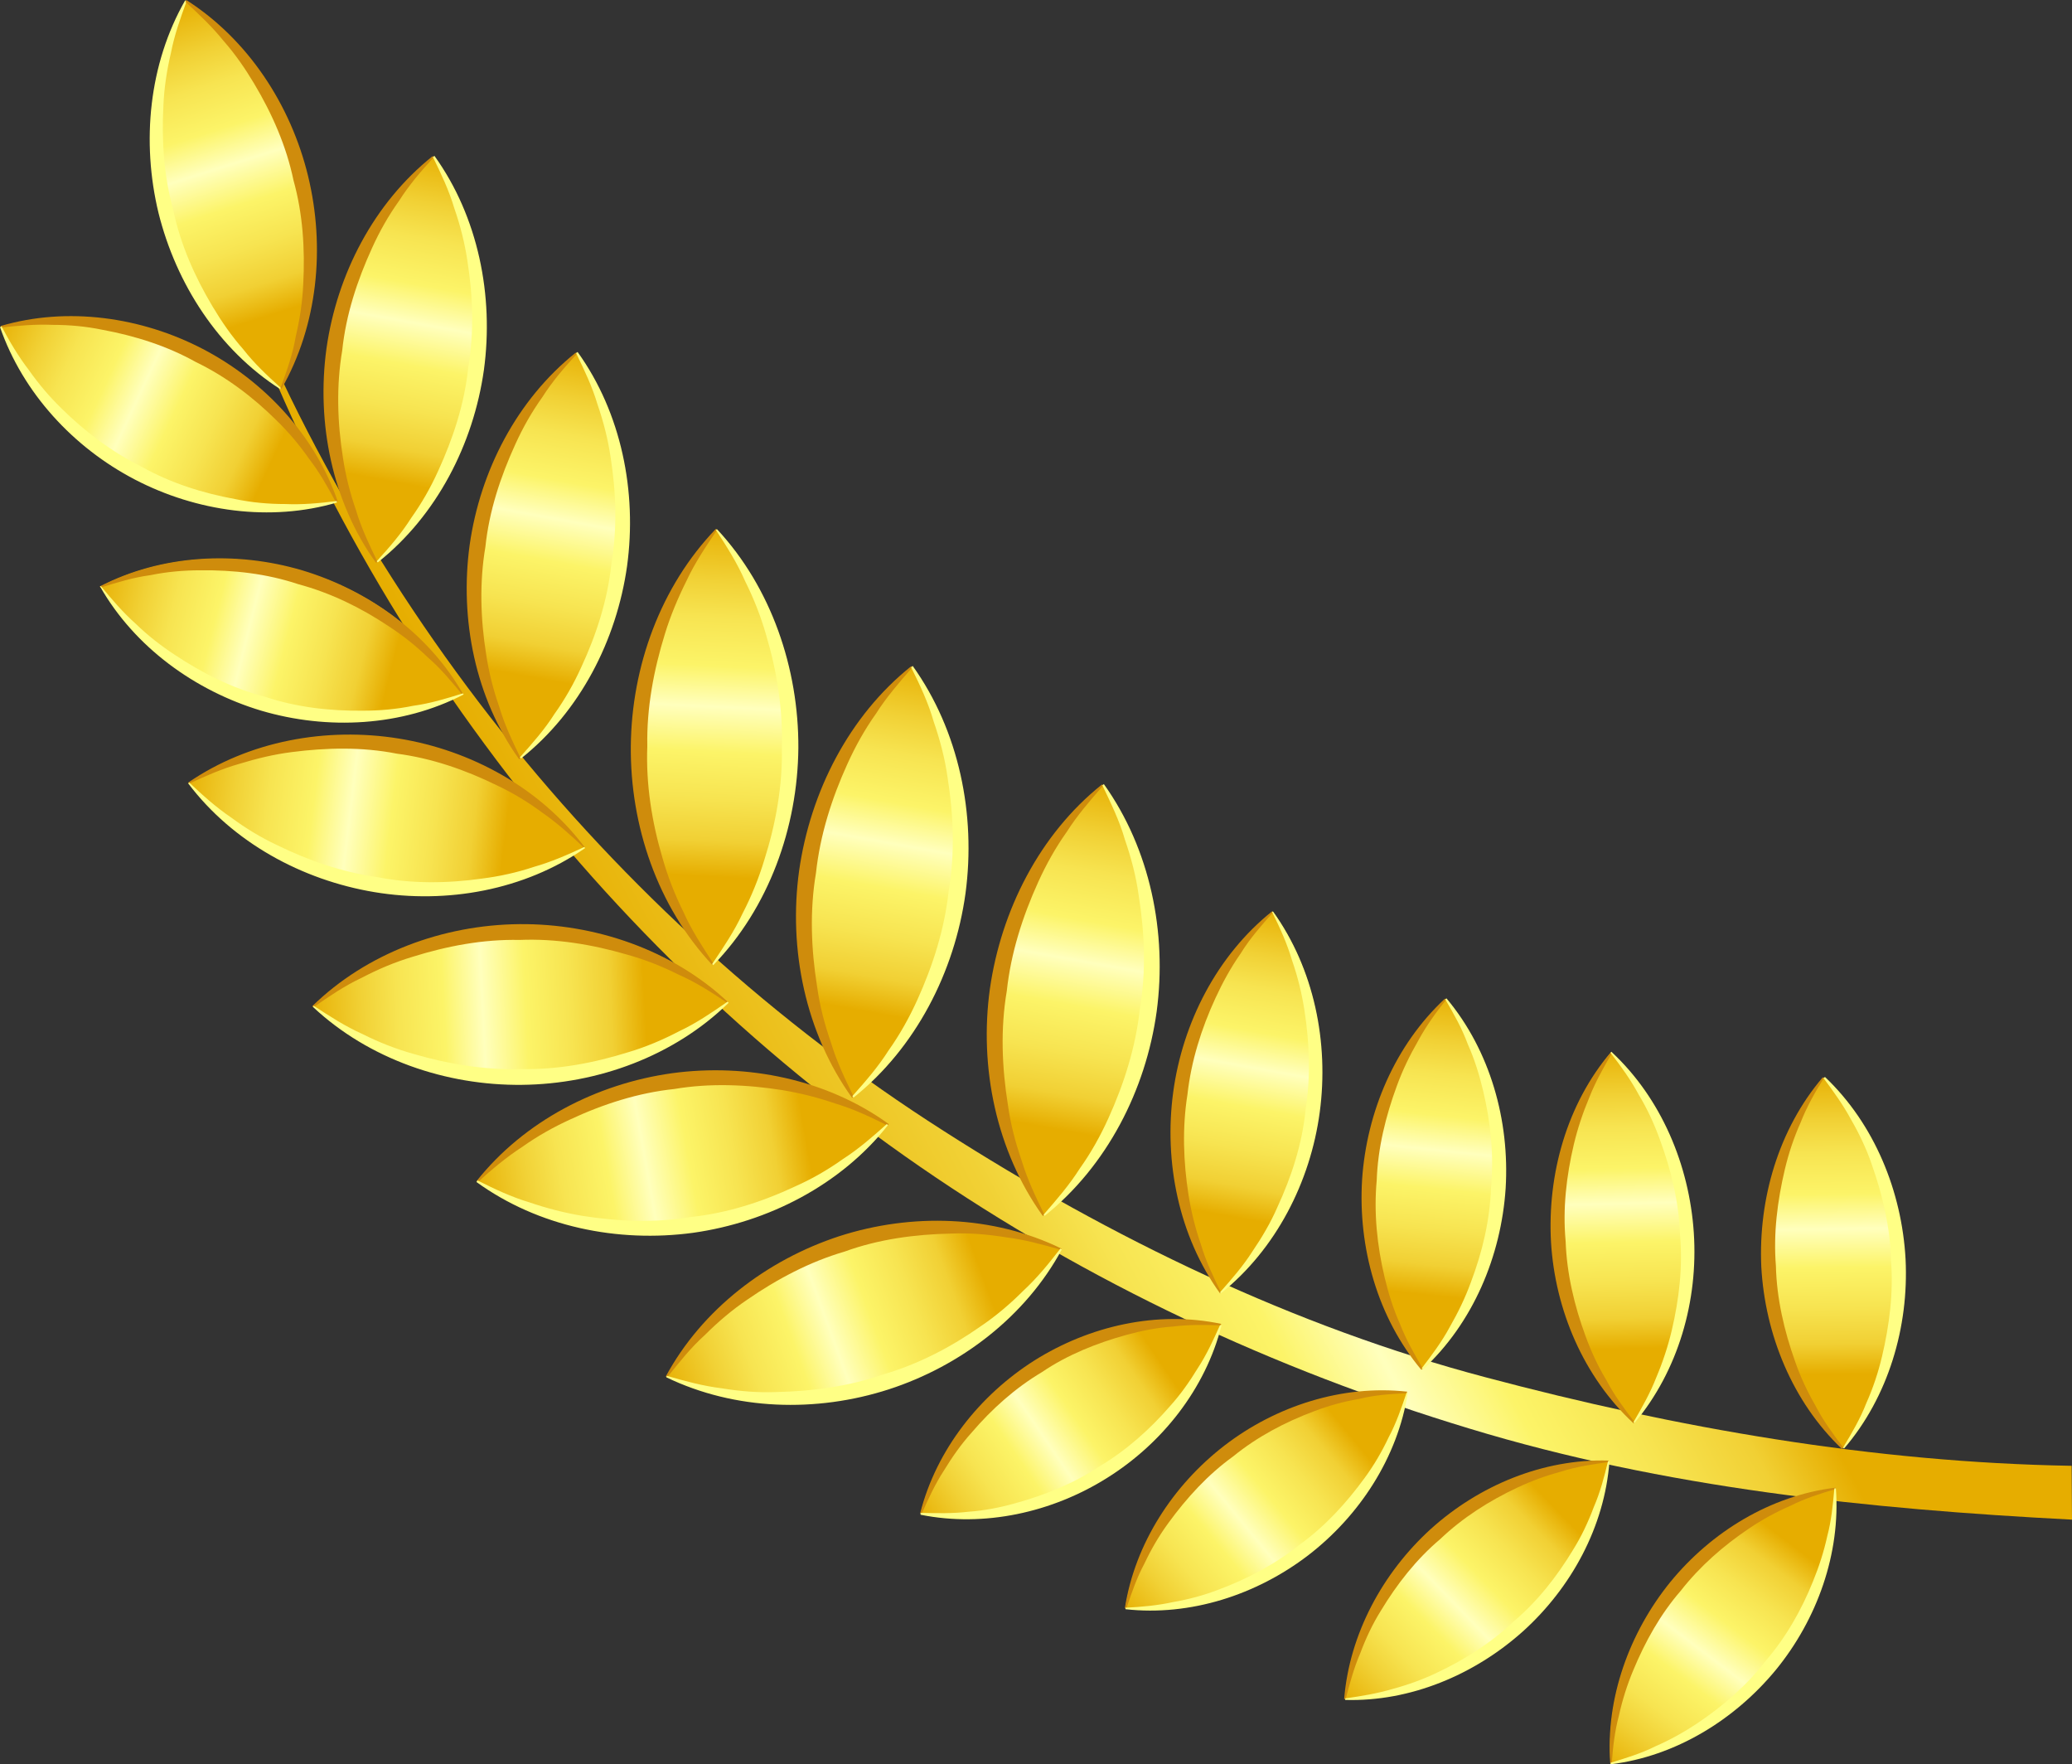 <?xml version="1.0" encoding="UTF-8"?>
<svg xmlns="http://www.w3.org/2000/svg" width="74" height="63" viewBox="0 0 74 63" fill="none">
  <rect x="0" y="0" width="74" height="63" fill="#333333" stroke="none"/>
  <path d="M7.603 7.339C8.059 9.073 8.688 10.78 9.357 12.447C10.04 14.113 10.789 15.753 11.606 17.366C13.252 20.579 15.153 23.657 17.309 26.574C21.592 32.394 26.866 37.528 32.85 41.655C38.834 45.781 45.5 48.9 52.475 51.01C59.449 53.134 66.731 53.887 74 54.263L73.987 52.341C66.919 52.22 59.891 50.997 53.064 49.182C46.237 47.381 39.677 44.209 33.694 40.378C27.71 36.56 22.355 31.708 17.911 26.117C15.689 23.321 13.694 20.337 11.941 17.191C11.07 15.619 10.254 14.019 9.531 12.379C8.808 10.739 8.126 9.073 7.603 7.339Z" fill="url(#paint0_linear_295_2122)"></path>
  <path d="M10.027 13.884C12.611 9.314 11.044 2.876 6.64 0.026C4.043 4.596 5.636 11.021 10.027 13.884Z" fill="url(#paint1_linear_295_2122)"></path>
  <path d="M6.666 0.04C6.439 0.658 6.225 1.263 6.104 1.895C5.957 2.513 5.863 3.145 5.836 3.763C5.77 5.013 5.85 6.277 6.185 7.487C6.439 8.71 6.948 9.866 7.59 10.941C7.911 11.479 8.273 12.003 8.688 12.473C9.076 12.971 9.544 13.414 10.04 13.858L10.013 13.898C7.804 12.487 6.292 10.135 5.662 7.608C5.047 5.067 5.314 2.285 6.613 0.013L6.666 0.04Z" fill="#FFFF85"></path>
  <path d="M10.013 13.872C10.241 13.253 10.455 12.648 10.562 12.017C10.709 11.398 10.803 10.767 10.83 10.148C10.896 8.898 10.816 7.635 10.482 6.438C10.227 5.215 9.719 4.059 9.076 2.984C8.755 2.446 8.393 1.922 7.978 1.452C7.577 0.954 7.108 0.511 6.626 0.067L6.653 0C8.862 1.411 10.388 3.75 11.004 6.291C11.619 8.831 11.352 11.613 10.053 13.885L10.013 13.872Z" fill="#CF8C0C"></path>
  <path d="M0.027 11.666C1.674 16.384 7.229 19.301 12.021 17.916C10.388 13.185 4.82 10.295 0.027 11.666Z" fill="url(#paint2_linear_295_2122)"></path>
  <path d="M11.994 17.931C11.7 17.38 11.405 16.855 11.03 16.372C10.682 15.874 10.294 15.417 9.866 15.001C9.022 14.167 8.059 13.441 7.001 12.931C5.97 12.353 4.819 11.99 3.654 11.775C3.065 11.654 2.476 11.6 1.874 11.6C1.272 11.573 0.669 11.627 0.04 11.694L0.027 11.64C2.41 10.941 5.047 11.318 7.242 12.46C9.437 13.603 11.258 15.552 12.061 17.904L11.994 17.931Z" fill="#CF8C0C"></path>
  <path d="M0.054 11.654C0.349 12.205 0.657 12.729 1.031 13.213C1.379 13.71 1.768 14.167 2.196 14.584C3.039 15.417 4.003 16.143 5.061 16.668C6.091 17.245 7.229 17.608 8.407 17.823C8.996 17.944 9.585 17.998 10.188 17.998C10.79 18.025 11.393 17.971 12.022 17.891L12.035 17.944C9.652 18.643 7.015 18.267 4.82 17.125C2.624 15.982 0.817 14.033 0.001 11.681L0.054 11.654Z" fill="#FFFF85"></path>
  <path d="M15.476 5.591C18.581 9.987 17.658 16.707 13.454 20.081C10.349 15.686 11.299 8.965 15.476 5.591Z" fill="url(#paint3_linear_295_2122)"></path>
  <path d="M13.48 20.055C13.186 19.45 12.905 18.858 12.717 18.227C12.503 17.608 12.342 16.977 12.248 16.345C12.048 15.081 12.008 13.777 12.222 12.514C12.356 11.237 12.757 10.014 13.293 8.844C13.56 8.253 13.882 7.688 14.257 7.164C14.604 6.613 15.033 6.116 15.488 5.618L15.448 5.578C13.346 7.258 12.034 9.799 11.659 12.447C11.298 15.095 11.86 17.917 13.427 20.095L13.48 20.055Z" fill="#CF8C0C"></path>
  <path d="M15.461 5.605C15.756 6.21 16.037 6.802 16.224 7.433C16.439 8.052 16.599 8.683 16.693 9.315C16.894 10.592 16.934 11.882 16.72 13.146C16.586 14.423 16.184 15.646 15.649 16.815C15.381 17.407 15.06 17.971 14.685 18.496C14.337 19.047 13.909 19.544 13.453 20.041L13.493 20.082C15.595 18.415 16.907 15.861 17.282 13.213C17.643 10.565 17.081 7.742 15.515 5.565L15.461 5.605Z" fill="#FFFF85"></path>
  <path d="M3.588 20.941C6.091 25.256 12.102 27.057 16.546 24.785C14.043 20.457 8.032 18.683 3.588 20.941Z" fill="url(#paint4_linear_295_2122)"></path>
  <path d="M16.519 24.813C16.118 24.329 15.729 23.858 15.274 23.469C14.846 23.052 14.364 22.675 13.869 22.353C12.878 21.694 11.807 21.17 10.656 20.861C9.532 20.485 8.34 20.35 7.149 20.364C6.56 20.364 5.957 20.417 5.368 20.538C4.766 20.619 4.19 20.794 3.588 20.982L3.561 20.942C5.77 19.799 8.421 19.665 10.79 20.364C13.159 21.076 15.315 22.622 16.546 24.799L16.519 24.813Z" fill="#CF8C0C"></path>
  <path d="M3.601 20.928C4.003 21.412 4.391 21.869 4.846 22.272C5.274 22.689 5.756 23.065 6.251 23.388C7.242 24.047 8.313 24.584 9.464 24.88C10.589 25.256 11.78 25.391 12.971 25.377C13.56 25.377 14.163 25.324 14.752 25.203C15.354 25.122 15.93 24.947 16.532 24.759L16.559 24.799C14.35 25.942 11.7 26.076 9.33 25.377C6.961 24.665 4.806 23.106 3.574 20.942L3.601 20.928Z" fill="#FFFF85"></path>
  <path d="M20.589 12.594C23.695 16.99 22.771 23.71 18.568 27.084C15.449 22.689 16.413 15.968 20.589 12.594Z" fill="url(#paint5_linear_295_2122)"></path>
  <path d="M18.594 27.071C18.299 26.466 18.018 25.874 17.831 25.243C17.616 24.624 17.456 23.993 17.362 23.361C17.161 22.097 17.121 20.794 17.335 19.53C17.469 18.253 17.871 17.03 18.406 15.861C18.674 15.269 18.995 14.704 19.37 14.18C19.718 13.629 20.146 13.132 20.602 12.635L20.561 12.594C18.46 14.274 17.148 16.815 16.773 19.463C16.412 22.111 16.974 24.933 18.54 27.111L18.594 27.071Z" fill="#CF8C0C"></path>
  <path d="M20.575 12.608C20.869 13.213 21.151 13.805 21.338 14.436C21.552 15.055 21.713 15.686 21.806 16.318C22.007 17.595 22.047 18.885 21.833 20.149C21.699 21.426 21.298 22.662 20.762 23.818C20.495 24.41 20.173 24.974 19.799 25.498C19.45 26.05 19.009 26.547 18.567 27.044L18.607 27.085C20.709 25.418 22.021 22.864 22.395 20.216C22.757 17.568 22.195 14.745 20.628 12.568L20.575 12.608Z" fill="#FFFF85"></path>
  <path d="M6.747 27.958C9.96 32.165 16.519 33.24 20.883 30.256C17.67 26.036 11.111 24.987 6.747 27.958Z" fill="url(#paint6_linear_295_2122)"></path>
  <path d="M20.857 30.27C20.375 29.813 19.893 29.383 19.371 29.02C18.862 28.644 18.313 28.308 17.738 28.039C16.613 27.488 15.408 27.071 14.163 26.91C12.932 26.668 11.66 26.695 10.415 26.856C9.786 26.936 9.17 27.084 8.554 27.273C7.939 27.447 7.35 27.703 6.747 27.985L6.72 27.945C8.889 26.453 11.66 25.955 14.244 26.372C16.827 26.789 19.304 28.146 20.883 30.257L20.857 30.27Z" fill="#CF8C0C"></path>
  <path d="M6.76 27.945C7.242 28.402 7.724 28.832 8.259 29.195C8.768 29.571 9.317 29.907 9.893 30.176C11.017 30.727 12.222 31.144 13.467 31.319C14.698 31.561 15.97 31.547 17.215 31.372C17.844 31.292 18.46 31.157 19.062 30.956C19.678 30.781 20.267 30.526 20.869 30.243L20.896 30.284C18.728 31.789 15.957 32.286 13.373 31.856C10.789 31.426 8.313 30.082 6.72 27.972L6.76 27.945Z" fill="#FFFF85"></path>
  <path d="M25.582 18.898C29.451 23.092 29.398 30.297 25.448 34.41C21.566 30.23 21.647 23.025 25.582 18.898Z" fill="url(#paint7_linear_295_2122)"></path>
  <path d="M25.474 34.397C25.086 33.805 24.698 33.214 24.417 32.582C24.109 31.964 23.855 31.319 23.667 30.66C23.279 29.356 23.065 27.998 23.118 26.641C23.092 25.283 23.346 23.926 23.747 22.635C23.948 21.977 24.216 21.345 24.524 20.727C24.818 20.095 25.207 19.517 25.608 18.926L25.568 18.885C23.587 20.942 22.556 23.805 22.529 26.641C22.503 29.477 23.48 32.367 25.434 34.45L25.474 34.397Z" fill="#CF8C0C"></path>
  <path d="M25.568 18.925C25.956 19.516 26.331 20.108 26.612 20.753C26.92 21.371 27.174 22.016 27.362 22.675C27.75 23.979 27.964 25.336 27.924 26.694C27.951 28.052 27.71 29.409 27.295 30.713C27.094 31.372 26.84 32.003 26.518 32.622C26.224 33.253 25.836 33.831 25.434 34.423L25.474 34.463C27.456 32.42 28.486 29.557 28.513 26.707C28.526 23.871 27.549 20.981 25.608 18.898L25.568 18.925Z" fill="#FFFF85"></path>
  <path d="M11.192 35.942C15.194 39.652 22.075 39.598 25.997 35.794C21.994 32.057 15.114 32.138 11.192 35.942Z" fill="url(#paint8_linear_295_2122)"></path>
  <path d="M25.971 35.808C25.408 35.431 24.846 35.069 24.23 34.8C23.641 34.504 23.026 34.262 22.396 34.087C21.151 33.724 19.853 33.509 18.555 33.563C17.256 33.536 15.971 33.778 14.726 34.168C14.097 34.356 13.495 34.612 12.905 34.921C12.303 35.203 11.754 35.579 11.192 35.969L11.152 35.929C13.106 34.02 15.837 33.026 18.541 32.999C21.245 32.972 24.003 33.913 25.997 35.781L25.971 35.808Z" fill="#CF8C0C"></path>
  <path d="M11.204 35.915C11.78 36.292 12.342 36.655 12.945 36.923C13.534 37.219 14.149 37.461 14.779 37.636C16.023 37.999 17.322 38.214 18.62 38.174C19.919 38.2 21.204 37.959 22.449 37.569C23.078 37.381 23.68 37.125 24.27 36.816C24.872 36.534 25.421 36.157 25.983 35.768L26.023 35.808C24.069 37.717 21.338 38.711 18.634 38.738C15.93 38.765 13.172 37.824 11.178 35.956L11.204 35.915Z" fill="#FFFF85"></path>
  <path d="M32.57 23.817C35.876 28.468 34.913 35.605 30.468 39.194C27.148 34.543 28.139 27.406 32.57 23.817Z" fill="url(#paint9_linear_295_2122)"></path>
  <path d="M30.494 39.168C30.173 38.523 29.878 37.891 29.678 37.233C29.45 36.574 29.276 35.915 29.182 35.23C28.968 33.886 28.915 32.514 29.142 31.17C29.29 29.813 29.704 28.509 30.267 27.272C30.548 26.654 30.882 26.049 31.284 25.485C31.659 24.893 32.114 24.369 32.583 23.831L32.542 23.791C30.32 25.565 28.941 28.28 28.54 31.09C28.152 33.899 28.767 36.883 30.427 39.195L30.494 39.168Z" fill="#CF8C0C"></path>
  <path d="M32.542 23.832C32.864 24.477 33.158 25.108 33.346 25.767C33.573 26.426 33.747 27.084 33.841 27.756C34.055 29.101 34.109 30.472 33.881 31.816C33.734 33.173 33.319 34.477 32.757 35.714C32.475 36.332 32.141 36.937 31.739 37.502C31.364 38.093 30.909 38.617 30.441 39.141L30.481 39.195C32.703 37.421 34.095 34.706 34.483 31.896C34.858 29.087 34.256 26.103 32.596 23.778L32.542 23.832Z" fill="#FFFF85"></path>
  <path d="M17.042 42.179C21.486 45.364 28.286 44.437 31.713 40.163C27.269 36.964 20.468 37.918 17.042 42.179Z" fill="url(#paint10_linear_295_2122)"></path>
  <path d="M31.699 40.19C31.083 39.881 30.481 39.599 29.852 39.41C29.223 39.195 28.593 39.034 27.951 38.927C26.666 38.725 25.354 38.671 24.082 38.886C22.797 39.021 21.539 39.424 20.361 39.975C19.772 40.244 19.196 40.566 18.647 40.956C18.085 41.319 17.576 41.749 17.068 42.206L17.027 42.166C18.728 40.029 21.311 38.698 24.002 38.322C26.679 37.959 29.53 38.537 31.739 40.136L31.699 40.19Z" fill="#CF8C0C"></path>
  <path d="M17.055 42.152C17.671 42.462 18.273 42.744 18.902 42.932C19.531 43.147 20.161 43.308 20.803 43.416C22.088 43.618 23.4 43.671 24.672 43.456C25.957 43.322 27.215 42.919 28.393 42.367C28.996 42.099 29.558 41.776 30.107 41.386C30.669 41.023 31.164 40.593 31.673 40.136L31.713 40.177C30.026 42.314 27.429 43.644 24.752 44.021C22.061 44.384 19.224 43.806 17.015 42.206L17.055 42.152Z" fill="#FFFF85"></path>
  <path d="M39.397 28.025C42.703 32.676 41.739 39.813 37.295 43.402C33.962 38.751 34.966 31.614 39.397 28.025Z" fill="url(#paint11_linear_295_2122)"></path>
  <path d="M37.308 43.389C36.987 42.743 36.692 42.112 36.491 41.453C36.264 40.794 36.09 40.136 35.996 39.45C35.782 38.106 35.728 36.735 35.956 35.391C36.103 34.033 36.518 32.73 37.08 31.493C37.361 30.875 37.696 30.27 38.098 29.705C38.472 29.114 38.928 28.59 39.396 28.052L39.356 28.012C37.134 29.786 35.755 32.501 35.353 35.31C34.965 38.12 35.581 41.104 37.241 43.416L37.308 43.389Z" fill="#CF8C0C"></path>
  <path d="M39.369 28.039C39.677 28.684 39.985 29.316 40.173 29.974C40.4 30.633 40.574 31.292 40.668 31.977C40.882 33.321 40.936 34.692 40.708 36.036C40.561 37.381 40.146 38.698 39.584 39.934C39.303 40.553 38.968 41.158 38.566 41.722C38.191 42.314 37.736 42.838 37.268 43.376L37.308 43.416C39.53 41.642 40.922 38.926 41.31 36.117C41.685 33.308 41.083 30.324 39.423 27.998L39.369 28.039Z" fill="#FFFF85"></path>
  <path d="M23.802 49.155C28.728 51.507 35.274 49.411 37.898 44.599C32.971 42.233 26.439 44.357 23.802 49.155Z" fill="url(#paint12_linear_295_2122)"></path>
  <path d="M37.884 44.626C37.228 44.438 36.586 44.263 35.93 44.182C35.274 44.075 34.618 44.021 33.975 44.048C32.677 44.075 31.378 44.249 30.16 44.693C28.915 45.056 27.75 45.674 26.68 46.413C26.144 46.776 25.636 47.207 25.167 47.677C24.672 48.121 24.257 48.645 23.828 49.182L23.775 49.156C25.073 46.75 27.389 44.989 29.973 44.142C32.556 43.309 35.461 43.389 37.911 44.586L37.884 44.626Z" fill="#CF8C0C"></path>
  <path d="M23.814 49.129C24.47 49.317 25.113 49.492 25.769 49.572C26.425 49.68 27.081 49.733 27.723 49.707C29.022 49.68 30.32 49.505 31.552 49.075C32.797 48.712 33.961 48.107 35.032 47.354C35.568 46.992 36.076 46.561 36.545 46.091C37.04 45.634 37.455 45.123 37.87 44.585L37.924 44.612C36.625 47.018 34.309 48.779 31.739 49.612C29.156 50.446 26.251 50.365 23.801 49.182L23.814 49.129Z" fill="#FFFF85"></path>
  <path d="M45.461 32.554C48.38 36.681 47.536 42.985 43.601 46.157C40.656 42.044 41.539 35.74 45.461 32.554Z" fill="url(#paint13_linear_295_2122)"></path>
  <path d="M43.613 46.158C43.332 45.593 43.064 45.029 42.89 44.437C42.689 43.859 42.542 43.268 42.448 42.676C42.261 41.48 42.221 40.27 42.408 39.087C42.542 37.891 42.903 36.735 43.412 35.633C43.666 35.082 43.961 34.544 44.309 34.047C44.63 33.523 45.045 33.052 45.46 32.582L45.433 32.541C43.466 34.114 42.234 36.52 41.899 39.007C41.565 41.493 42.1 44.142 43.573 46.185L43.613 46.158Z" fill="#CF8C0C"></path>
  <path d="M45.433 32.568C45.715 33.133 45.969 33.697 46.143 34.289C46.344 34.867 46.491 35.458 46.585 36.063C46.772 37.259 46.812 38.469 46.625 39.652C46.504 40.848 46.13 42.004 45.621 43.106C45.38 43.658 45.072 44.182 44.724 44.693C44.389 45.217 43.988 45.674 43.573 46.144L43.599 46.185C45.567 44.612 46.799 42.206 47.133 39.719C47.468 37.233 46.933 34.585 45.46 32.541L45.433 32.568Z" fill="#FFFF85"></path>
  <path d="M32.878 54.047C37.456 54.961 42.435 51.843 43.6 47.3C39.022 46.372 34.056 49.518 32.878 54.047Z" fill="url(#paint14_linear_295_2122)"></path>
  <path d="M43.6 47.327C43.011 47.3 42.449 47.3 41.887 47.368C41.324 47.408 40.776 47.516 40.24 47.663C39.169 47.959 38.125 48.376 37.215 48.994C36.264 49.559 35.421 50.311 34.698 51.158C34.323 51.575 34.002 52.032 33.708 52.516C33.4 52.986 33.159 53.51 32.918 54.048L32.864 54.035C33.44 51.763 34.993 49.814 36.947 48.577C38.915 47.341 41.338 46.79 43.613 47.273L43.6 47.327Z" fill="#CF8C0C"></path>
  <path d="M32.877 54.021C33.453 54.035 34.028 54.048 34.59 53.981C35.153 53.941 35.702 53.833 36.237 53.685C37.308 53.389 38.352 52.973 39.276 52.355C40.226 51.79 41.069 51.037 41.792 50.204C42.167 49.787 42.488 49.33 42.783 48.846C43.091 48.376 43.332 47.852 43.573 47.314L43.626 47.327C43.051 49.599 41.498 51.548 39.543 52.771C37.576 54.008 35.153 54.545 32.877 54.088V54.021Z" fill="#FFFF85"></path>
  <path d="M51.645 35.673C54.751 39.437 54.376 45.566 50.802 48.899C47.683 45.136 48.084 38.993 51.645 35.673Z" fill="url(#paint15_linear_295_2122)"></path>
  <path d="M50.815 48.873C50.507 48.348 50.212 47.824 49.998 47.273C49.757 46.735 49.583 46.171 49.449 45.606C49.182 44.477 49.061 43.308 49.168 42.152C49.208 40.996 49.489 39.853 49.891 38.765C50.092 38.214 50.346 37.689 50.641 37.178C50.922 36.654 51.27 36.17 51.645 35.7L51.605 35.66C49.824 37.313 48.807 39.706 48.646 42.125C48.499 44.544 49.195 47.045 50.761 48.913L50.815 48.873Z" fill="#CF8C0C"></path>
  <path d="M51.618 35.687C51.926 36.211 52.22 36.735 52.421 37.286C52.662 37.824 52.836 38.389 52.97 38.953C53.238 40.082 53.358 41.252 53.251 42.407C53.211 43.563 52.943 44.706 52.528 45.795C52.327 46.346 52.073 46.87 51.779 47.381C51.498 47.905 51.136 48.389 50.775 48.859L50.815 48.9C52.608 47.246 53.612 44.854 53.773 42.434C53.92 40.015 53.224 37.515 51.658 35.647L51.618 35.687Z" fill="#FFFF85"></path>
  <path d="M40.187 57.435C44.818 57.919 49.504 54.357 50.253 49.733C45.608 49.222 40.95 52.811 40.187 57.435Z" fill="url(#paint16_linear_295_2122)"></path>
  <path d="M50.254 49.747C49.665 49.774 49.102 49.814 48.553 49.949C48.005 50.043 47.456 50.191 46.934 50.392C45.89 50.782 44.899 51.306 44.042 52.005C43.145 52.65 42.382 53.484 41.727 54.384C41.392 54.841 41.111 55.325 40.87 55.836C40.602 56.333 40.415 56.871 40.227 57.435L40.174 57.422C40.535 55.11 41.901 53.027 43.734 51.615C45.568 50.204 47.938 49.438 50.254 49.693V49.747Z" fill="#CF8C0C"></path>
  <path d="M40.199 57.408C40.775 57.381 41.351 57.327 41.899 57.206C42.448 57.112 42.997 56.964 43.519 56.763C44.563 56.373 45.554 55.849 46.424 55.15C47.321 54.504 48.084 53.671 48.74 52.77C49.075 52.313 49.356 51.83 49.597 51.319C49.864 50.821 50.052 50.27 50.239 49.719L50.279 49.733C49.918 52.045 48.553 54.128 46.718 55.539C44.871 56.951 42.515 57.717 40.199 57.462V57.408Z" fill="#FFFF85"></path>
  <path d="M57.535 37.581C61.083 40.915 61.484 47.044 58.365 50.808C54.804 47.461 54.43 41.332 57.535 37.581Z" fill="url(#paint17_linear_295_2122)"></path>
  <path d="M58.378 50.781C58.003 50.297 57.655 49.827 57.374 49.289C57.066 48.779 56.825 48.254 56.624 47.703C56.223 46.614 55.955 45.472 55.915 44.316C55.808 43.16 55.942 41.991 56.209 40.861C56.343 40.297 56.531 39.732 56.758 39.195C56.972 38.644 57.267 38.12 57.575 37.595L57.535 37.568C55.955 39.423 55.259 41.937 55.393 44.356C55.54 46.776 56.557 49.168 58.338 50.822L58.378 50.781Z" fill="#CF8C0C"></path>
  <path d="M57.521 37.596C57.896 38.079 58.244 38.563 58.525 39.087C58.833 39.598 59.074 40.123 59.275 40.674C59.677 41.762 59.958 42.905 59.998 44.061C60.105 45.217 59.971 46.386 59.703 47.515C59.569 48.08 59.382 48.644 59.154 49.182C58.94 49.733 58.646 50.257 58.338 50.782L58.378 50.808C59.944 48.94 60.654 46.44 60.493 44.02C60.333 41.601 59.328 39.209 57.548 37.555L57.521 37.596Z" fill="#FFFF85"></path>
  <path d="M48.045 60.673C52.703 60.781 57.081 56.856 57.456 52.178C52.784 52.057 48.433 56.009 48.045 60.673Z" fill="url(#paint18_linear_295_2122)"></path>
  <path d="M57.456 52.206C56.88 52.287 56.318 52.368 55.769 52.542C55.22 52.69 54.698 52.879 54.189 53.12C53.185 53.591 52.235 54.196 51.432 54.962C50.588 55.674 49.892 56.562 49.316 57.516C49.022 57.986 48.781 58.497 48.58 59.035C48.353 59.559 48.206 60.11 48.058 60.675H48.005C48.192 58.349 49.383 56.158 51.097 54.599C52.824 53.04 55.113 52.086 57.442 52.153L57.456 52.206Z" fill="#CF8C0C"></path>
  <path d="M48.044 60.647C48.619 60.566 49.182 60.472 49.73 60.311C50.279 60.163 50.801 59.975 51.31 59.733C52.314 59.262 53.264 58.657 54.068 57.891C54.911 57.179 55.607 56.292 56.183 55.337C56.477 54.867 56.718 54.356 56.919 53.819C57.147 53.294 57.294 52.743 57.428 52.179H57.481C57.307 54.517 56.116 56.695 54.389 58.254C52.662 59.8 50.373 60.768 48.044 60.701V60.647Z" fill="#FFFF85"></path>
  <path d="M65.138 38.482C68.645 41.856 68.98 47.999 65.821 51.709C62.3 48.348 61.992 42.206 65.138 38.482Z" fill="url(#paint19_linear_295_2122)"></path>
  <path d="M65.834 51.696C65.473 51.212 65.111 50.728 64.844 50.204C64.549 49.693 64.295 49.155 64.107 48.604C63.719 47.515 63.452 46.359 63.425 45.203C63.331 44.047 63.478 42.878 63.746 41.749C63.88 41.184 64.067 40.62 64.308 40.082C64.522 39.531 64.817 39.007 65.138 38.496L65.098 38.469C63.518 40.324 62.796 42.811 62.903 45.23C63.036 47.65 64.014 50.056 65.781 51.736L65.834 51.696Z" fill="#CF8C0C"></path>
  <path d="M65.125 38.496C65.486 38.98 65.834 39.464 66.115 39.988C66.41 40.499 66.664 41.037 66.852 41.588C67.24 42.69 67.508 43.833 67.534 44.989C67.628 46.145 67.481 47.314 67.213 48.443C67.079 49.008 66.892 49.572 66.651 50.11C66.437 50.661 66.129 51.185 65.821 51.696L65.861 51.723C67.441 49.881 68.177 47.381 68.056 44.962C67.923 42.542 66.945 40.136 65.178 38.456L65.125 38.496Z" fill="#FFFF85"></path>
  <path d="M57.523 62.972C62.141 62.367 65.876 57.824 65.541 53.147C60.909 53.738 57.201 58.308 57.523 62.972Z" fill="url(#paint20_linear_295_2122)"></path>
  <path d="M65.555 53.174C64.992 53.336 64.457 53.51 63.948 53.766C63.426 53.994 62.931 54.263 62.476 54.572C61.552 55.191 60.709 55.93 60.026 56.804C59.303 57.637 58.754 58.618 58.326 59.653C58.112 60.164 57.938 60.715 57.817 61.266C57.67 61.817 57.603 62.382 57.563 62.973H57.509C57.335 60.648 58.192 58.296 59.651 56.494C61.124 54.693 63.239 53.403 65.555 53.121V53.174Z" fill="#CF8C0C"></path>
  <path d="M57.521 62.946C58.084 62.771 58.619 62.61 59.128 62.354C59.65 62.126 60.132 61.857 60.6 61.548C61.524 60.93 62.381 60.19 63.05 59.317C63.773 58.483 64.335 57.502 64.75 56.467C64.964 55.943 65.138 55.405 65.259 54.854C65.406 54.303 65.46 53.738 65.513 53.147H65.567C65.741 55.472 64.897 57.825 63.425 59.626C61.952 61.413 59.837 62.717 57.521 62.999V62.946Z" fill="#FFFF85"></path>
  <defs>
    <linearGradient id="paint0_linear_295_2122" x1="57.555" y1="21.736" x2="23.698" y2="39.912" gradientUnits="userSpaceOnUse">
      <stop offset="0.184" stop-color="#E6AD00"></stop>
      <stop offset="0.254" stop-color="#F1D034"></stop>
      <stop offset="0.338" stop-color="#F7E451"></stop>
      <stop offset="0.428" stop-color="#FCF468"></stop>
      <stop offset="0.517" stop-color="#FFFFBD"></stop>
      <stop offset="0.597" stop-color="#FCF468"></stop>
      <stop offset="0.692" stop-color="#F7E451"></stop>
      <stop offset="0.766" stop-color="#F1D135"></stop>
      <stop offset="1" stop-color="#E6AD00"></stop>
    </linearGradient>
    <linearGradient id="paint1_linear_295_2122" x1="10.609" y1="14.177" x2="5.563" y2="-1.735" gradientUnits="userSpaceOnUse">
      <stop offset="0.184" stop-color="#E6AD00"></stop>
      <stop offset="0.254" stop-color="#F1D034"></stop>
      <stop offset="0.338" stop-color="#F7E451"></stop>
      <stop offset="0.428" stop-color="#FCF468"></stop>
      <stop offset="0.517" stop-color="#FFFFBD"></stop>
      <stop offset="0.597" stop-color="#FCF468"></stop>
      <stop offset="0.692" stop-color="#F7E451"></stop>
      <stop offset="0.766" stop-color="#F1D135"></stop>
      <stop offset="0.881" stop-color="#E6AD00"></stop>
    </linearGradient>
    <linearGradient id="paint2_linear_295_2122" x1="12.334" y1="17.765" x2="-2.065" y2="11.04" gradientUnits="userSpaceOnUse">
      <stop offset="0.184" stop-color="#E6AD00"></stop>
      <stop offset="0.254" stop-color="#F1D034"></stop>
      <stop offset="0.338" stop-color="#F7E451"></stop>
      <stop offset="0.428" stop-color="#FCF468"></stop>
      <stop offset="0.517" stop-color="#FFFFBD"></stop>
      <stop offset="0.597" stop-color="#FCF468"></stop>
      <stop offset="0.692" stop-color="#F7E451"></stop>
      <stop offset="0.766" stop-color="#F1D135"></stop>
      <stop offset="0.881" stop-color="#E6AD00"></stop>
    </linearGradient>
    <linearGradient id="paint3_linear_295_2122" x1="13.133" y1="20.257" x2="16.206" y2="3.351" gradientUnits="userSpaceOnUse">
      <stop offset="0.184" stop-color="#E6AD00"></stop>
      <stop offset="0.254" stop-color="#F1D034"></stop>
      <stop offset="0.338" stop-color="#F7E451"></stop>
      <stop offset="0.428" stop-color="#FCF468"></stop>
      <stop offset="0.517" stop-color="#FFFFBD"></stop>
      <stop offset="0.597" stop-color="#FCF468"></stop>
      <stop offset="0.692" stop-color="#F7E451"></stop>
      <stop offset="0.766" stop-color="#F1D135"></stop>
      <stop offset="0.881" stop-color="#E6AD00"></stop>
    </linearGradient>
    <linearGradient id="paint4_linear_295_2122" x1="16.825" y1="24.583" x2="1.421" y2="20.708" gradientUnits="userSpaceOnUse">
      <stop offset="0.184" stop-color="#E6AD00"></stop>
      <stop offset="0.254" stop-color="#F1D034"></stop>
      <stop offset="0.338" stop-color="#F7E451"></stop>
      <stop offset="0.428" stop-color="#FCF468"></stop>
      <stop offset="0.517" stop-color="#FFFFBD"></stop>
      <stop offset="0.597" stop-color="#FCF468"></stop>
      <stop offset="0.692" stop-color="#F7E451"></stop>
      <stop offset="0.766" stop-color="#F1D135"></stop>
      <stop offset="0.881" stop-color="#E6AD00"></stop>
    </linearGradient>
    <linearGradient id="paint5_linear_295_2122" x1="18.245" y1="27.264" x2="21.319" y2="10.359" gradientUnits="userSpaceOnUse">
      <stop offset="0.184" stop-color="#E6AD00"></stop>
      <stop offset="0.254" stop-color="#F1D034"></stop>
      <stop offset="0.338" stop-color="#F7E451"></stop>
      <stop offset="0.428" stop-color="#FCF468"></stop>
      <stop offset="0.517" stop-color="#FFFFBD"></stop>
      <stop offset="0.597" stop-color="#FCF468"></stop>
      <stop offset="0.692" stop-color="#F7E451"></stop>
      <stop offset="0.766" stop-color="#F1D135"></stop>
      <stop offset="0.881" stop-color="#E6AD00"></stop>
    </linearGradient>
    <linearGradient id="paint6_linear_295_2122" x1="21.15" y1="29.999" x2="4.441" y2="27.988" gradientUnits="userSpaceOnUse">
      <stop offset="0.184" stop-color="#E6AD00"></stop>
      <stop offset="0.254" stop-color="#F1D034"></stop>
      <stop offset="0.338" stop-color="#F7E451"></stop>
      <stop offset="0.428" stop-color="#FCF468"></stop>
      <stop offset="0.517" stop-color="#FFFFBD"></stop>
      <stop offset="0.597" stop-color="#FCF468"></stop>
      <stop offset="0.692" stop-color="#F7E451"></stop>
      <stop offset="0.766" stop-color="#F1D135"></stop>
      <stop offset="0.881" stop-color="#E6AD00"></stop>
    </linearGradient>
    <linearGradient id="paint7_linear_295_2122" x1="25.126" y1="34.655" x2="26.022" y2="16.443" gradientUnits="userSpaceOnUse">
      <stop offset="0.184" stop-color="#E6AD00"></stop>
      <stop offset="0.254" stop-color="#F1D034"></stop>
      <stop offset="0.338" stop-color="#F7E451"></stop>
      <stop offset="0.428" stop-color="#FCF468"></stop>
      <stop offset="0.517" stop-color="#FFFFBD"></stop>
      <stop offset="0.597" stop-color="#FCF468"></stop>
      <stop offset="0.692" stop-color="#F7E451"></stop>
      <stop offset="0.766" stop-color="#F1D135"></stop>
      <stop offset="0.881" stop-color="#E6AD00"></stop>
    </linearGradient>
    <linearGradient id="paint8_linear_295_2122" x1="26.219" y1="35.478" x2="8.842" y2="36.347" gradientUnits="userSpaceOnUse">
      <stop offset="0.184" stop-color="#E6AD00"></stop>
      <stop offset="0.254" stop-color="#F1D034"></stop>
      <stop offset="0.338" stop-color="#F7E451"></stop>
      <stop offset="0.428" stop-color="#FCF468"></stop>
      <stop offset="0.517" stop-color="#FFFFBD"></stop>
      <stop offset="0.597" stop-color="#FCF468"></stop>
      <stop offset="0.692" stop-color="#F7E451"></stop>
      <stop offset="0.766" stop-color="#F1D135"></stop>
      <stop offset="0.881" stop-color="#E6AD00"></stop>
    </linearGradient>
    <linearGradient id="paint9_linear_295_2122" x1="30.123" y1="39.385" x2="33.338" y2="21.439" gradientUnits="userSpaceOnUse">
      <stop offset="0.184" stop-color="#E6AD00"></stop>
      <stop offset="0.254" stop-color="#F1D034"></stop>
      <stop offset="0.338" stop-color="#F7E451"></stop>
      <stop offset="0.428" stop-color="#FCF468"></stop>
      <stop offset="0.517" stop-color="#FFFFBD"></stop>
      <stop offset="0.597" stop-color="#FCF468"></stop>
      <stop offset="0.692" stop-color="#F7E451"></stop>
      <stop offset="0.766" stop-color="#F1D135"></stop>
      <stop offset="0.881" stop-color="#E6AD00"></stop>
    </linearGradient>
    <linearGradient id="paint10_linear_295_2122" x1="31.895" y1="39.825" x2="14.763" y2="42.868" gradientUnits="userSpaceOnUse">
      <stop offset="0.184" stop-color="#E6AD00"></stop>
      <stop offset="0.254" stop-color="#F1D034"></stop>
      <stop offset="0.338" stop-color="#F7E451"></stop>
      <stop offset="0.428" stop-color="#FCF468"></stop>
      <stop offset="0.517" stop-color="#FFFFBD"></stop>
      <stop offset="0.597" stop-color="#FCF468"></stop>
      <stop offset="0.692" stop-color="#F7E451"></stop>
      <stop offset="0.766" stop-color="#F1D135"></stop>
      <stop offset="0.881" stop-color="#E6AD00"></stop>
    </linearGradient>
    <linearGradient id="paint11_linear_295_2122" x1="36.94" y1="43.594" x2="40.154" y2="25.648" gradientUnits="userSpaceOnUse">
      <stop offset="0.184" stop-color="#E6AD00"></stop>
      <stop offset="0.254" stop-color="#F1D034"></stop>
      <stop offset="0.338" stop-color="#F7E451"></stop>
      <stop offset="0.428" stop-color="#FCF468"></stop>
      <stop offset="0.517" stop-color="#FFFFBD"></stop>
      <stop offset="0.597" stop-color="#FCF468"></stop>
      <stop offset="0.692" stop-color="#F7E451"></stop>
      <stop offset="0.766" stop-color="#F1D135"></stop>
      <stop offset="0.881" stop-color="#E6AD00"></stop>
    </linearGradient>
    <linearGradient id="paint12_linear_295_2122" x1="38.028" y1="44.238" x2="21.677" y2="50.213" gradientUnits="userSpaceOnUse">
      <stop offset="0.184" stop-color="#E6AD00"></stop>
      <stop offset="0.254" stop-color="#F1D034"></stop>
      <stop offset="0.338" stop-color="#F7E451"></stop>
      <stop offset="0.428" stop-color="#FCF468"></stop>
      <stop offset="0.517" stop-color="#FFFFBD"></stop>
      <stop offset="0.597" stop-color="#FCF468"></stop>
      <stop offset="0.692" stop-color="#F7E451"></stop>
      <stop offset="0.766" stop-color="#F1D135"></stop>
      <stop offset="0.881" stop-color="#E6AD00"></stop>
    </linearGradient>
    <linearGradient id="paint13_linear_295_2122" x1="43.288" y1="46.339" x2="46.133" y2="30.453" gradientUnits="userSpaceOnUse">
      <stop offset="0.184" stop-color="#E6AD00"></stop>
      <stop offset="0.254" stop-color="#F1D034"></stop>
      <stop offset="0.338" stop-color="#F7E451"></stop>
      <stop offset="0.428" stop-color="#FCF468"></stop>
      <stop offset="0.517" stop-color="#FFFFBD"></stop>
      <stop offset="0.597" stop-color="#FCF468"></stop>
      <stop offset="0.692" stop-color="#F7E451"></stop>
      <stop offset="0.766" stop-color="#F1D135"></stop>
      <stop offset="0.881" stop-color="#E6AD00"></stop>
    </linearGradient>
    <linearGradient id="paint14_linear_295_2122" x1="43.63" y1="46.973" x2="31.325" y2="55.351" gradientUnits="userSpaceOnUse">
      <stop offset="0.184" stop-color="#E6AD00"></stop>
      <stop offset="0.254" stop-color="#F1D034"></stop>
      <stop offset="0.338" stop-color="#F7E451"></stop>
      <stop offset="0.428" stop-color="#FCF468"></stop>
      <stop offset="0.517" stop-color="#FFFFBD"></stop>
      <stop offset="0.597" stop-color="#FCF468"></stop>
      <stop offset="0.692" stop-color="#F7E451"></stop>
      <stop offset="0.766" stop-color="#F1D135"></stop>
      <stop offset="0.881" stop-color="#E6AD00"></stop>
    </linearGradient>
    <linearGradient id="paint15_linear_295_2122" x1="50.513" y1="49.076" x2="52.135" y2="33.595" gradientUnits="userSpaceOnUse">
      <stop offset="0.184" stop-color="#E6AD00"></stop>
      <stop offset="0.254" stop-color="#F1D034"></stop>
      <stop offset="0.338" stop-color="#F7E451"></stop>
      <stop offset="0.428" stop-color="#FCF468"></stop>
      <stop offset="0.517" stop-color="#FFFFBD"></stop>
      <stop offset="0.597" stop-color="#FCF468"></stop>
      <stop offset="0.692" stop-color="#F7E451"></stop>
      <stop offset="0.766" stop-color="#F1D135"></stop>
      <stop offset="0.881" stop-color="#E6AD00"></stop>
    </linearGradient>
    <linearGradient id="paint16_linear_295_2122" x1="50.251" y1="49.397" x2="38.761" y2="58.871" gradientUnits="userSpaceOnUse">
      <stop offset="0.184" stop-color="#E6AD00"></stop>
      <stop offset="0.254" stop-color="#F1D034"></stop>
      <stop offset="0.338" stop-color="#F7E451"></stop>
      <stop offset="0.428" stop-color="#FCF468"></stop>
      <stop offset="0.517" stop-color="#FFFFBD"></stop>
      <stop offset="0.597" stop-color="#FCF468"></stop>
      <stop offset="0.692" stop-color="#F7E451"></stop>
      <stop offset="0.766" stop-color="#F1D135"></stop>
      <stop offset="0.881" stop-color="#E6AD00"></stop>
    </linearGradient>
    <linearGradient id="paint17_linear_295_2122" x1="58.102" y1="51.023" x2="57.755" y2="35.459" gradientUnits="userSpaceOnUse">
      <stop offset="0.184" stop-color="#E6AD00"></stop>
      <stop offset="0.254" stop-color="#F1D034"></stop>
      <stop offset="0.338" stop-color="#F7E451"></stop>
      <stop offset="0.428" stop-color="#FCF468"></stop>
      <stop offset="0.517" stop-color="#FFFFBD"></stop>
      <stop offset="0.597" stop-color="#FCF468"></stop>
      <stop offset="0.692" stop-color="#F7E451"></stop>
      <stop offset="0.766" stop-color="#F1D135"></stop>
      <stop offset="0.881" stop-color="#E6AD00"></stop>
    </linearGradient>
    <linearGradient id="paint18_linear_295_2122" x1="57.422" y1="51.847" x2="46.732" y2="62.222" gradientUnits="userSpaceOnUse">
      <stop offset="0.184" stop-color="#E6AD00"></stop>
      <stop offset="0.254" stop-color="#F1D034"></stop>
      <stop offset="0.338" stop-color="#F7E451"></stop>
      <stop offset="0.428" stop-color="#FCF468"></stop>
      <stop offset="0.517" stop-color="#FFFFBD"></stop>
      <stop offset="0.597" stop-color="#FCF468"></stop>
      <stop offset="0.692" stop-color="#F7E451"></stop>
      <stop offset="0.766" stop-color="#F1D135"></stop>
      <stop offset="0.881" stop-color="#E6AD00"></stop>
    </linearGradient>
    <linearGradient id="paint19_linear_295_2122" x1="65.562" y1="51.931" x2="65.376" y2="36.367" gradientUnits="userSpaceOnUse">
      <stop offset="0.184" stop-color="#E6AD00"></stop>
      <stop offset="0.254" stop-color="#F1D034"></stop>
      <stop offset="0.338" stop-color="#F7E451"></stop>
      <stop offset="0.428" stop-color="#FCF468"></stop>
      <stop offset="0.517" stop-color="#FFFFBD"></stop>
      <stop offset="0.597" stop-color="#FCF468"></stop>
      <stop offset="0.692" stop-color="#F7E451"></stop>
      <stop offset="0.766" stop-color="#F1D135"></stop>
      <stop offset="0.881" stop-color="#E6AD00"></stop>
    </linearGradient>
    <linearGradient id="paint20_linear_295_2122" x1="65.467" y1="52.83" x2="56.462" y2="64.709" gradientUnits="userSpaceOnUse">
      <stop offset="0.184" stop-color="#E6AD00"></stop>
      <stop offset="0.254" stop-color="#F1D034"></stop>
      <stop offset="0.338" stop-color="#F7E451"></stop>
      <stop offset="0.428" stop-color="#FCF468"></stop>
      <stop offset="0.517" stop-color="#FFFFBD"></stop>
      <stop offset="0.597" stop-color="#FCF468"></stop>
      <stop offset="0.692" stop-color="#F7E451"></stop>
      <stop offset="0.766" stop-color="#F1D135"></stop>
      <stop offset="0.881" stop-color="#E6AD00"></stop>
    </linearGradient>
  </defs>
</svg>
